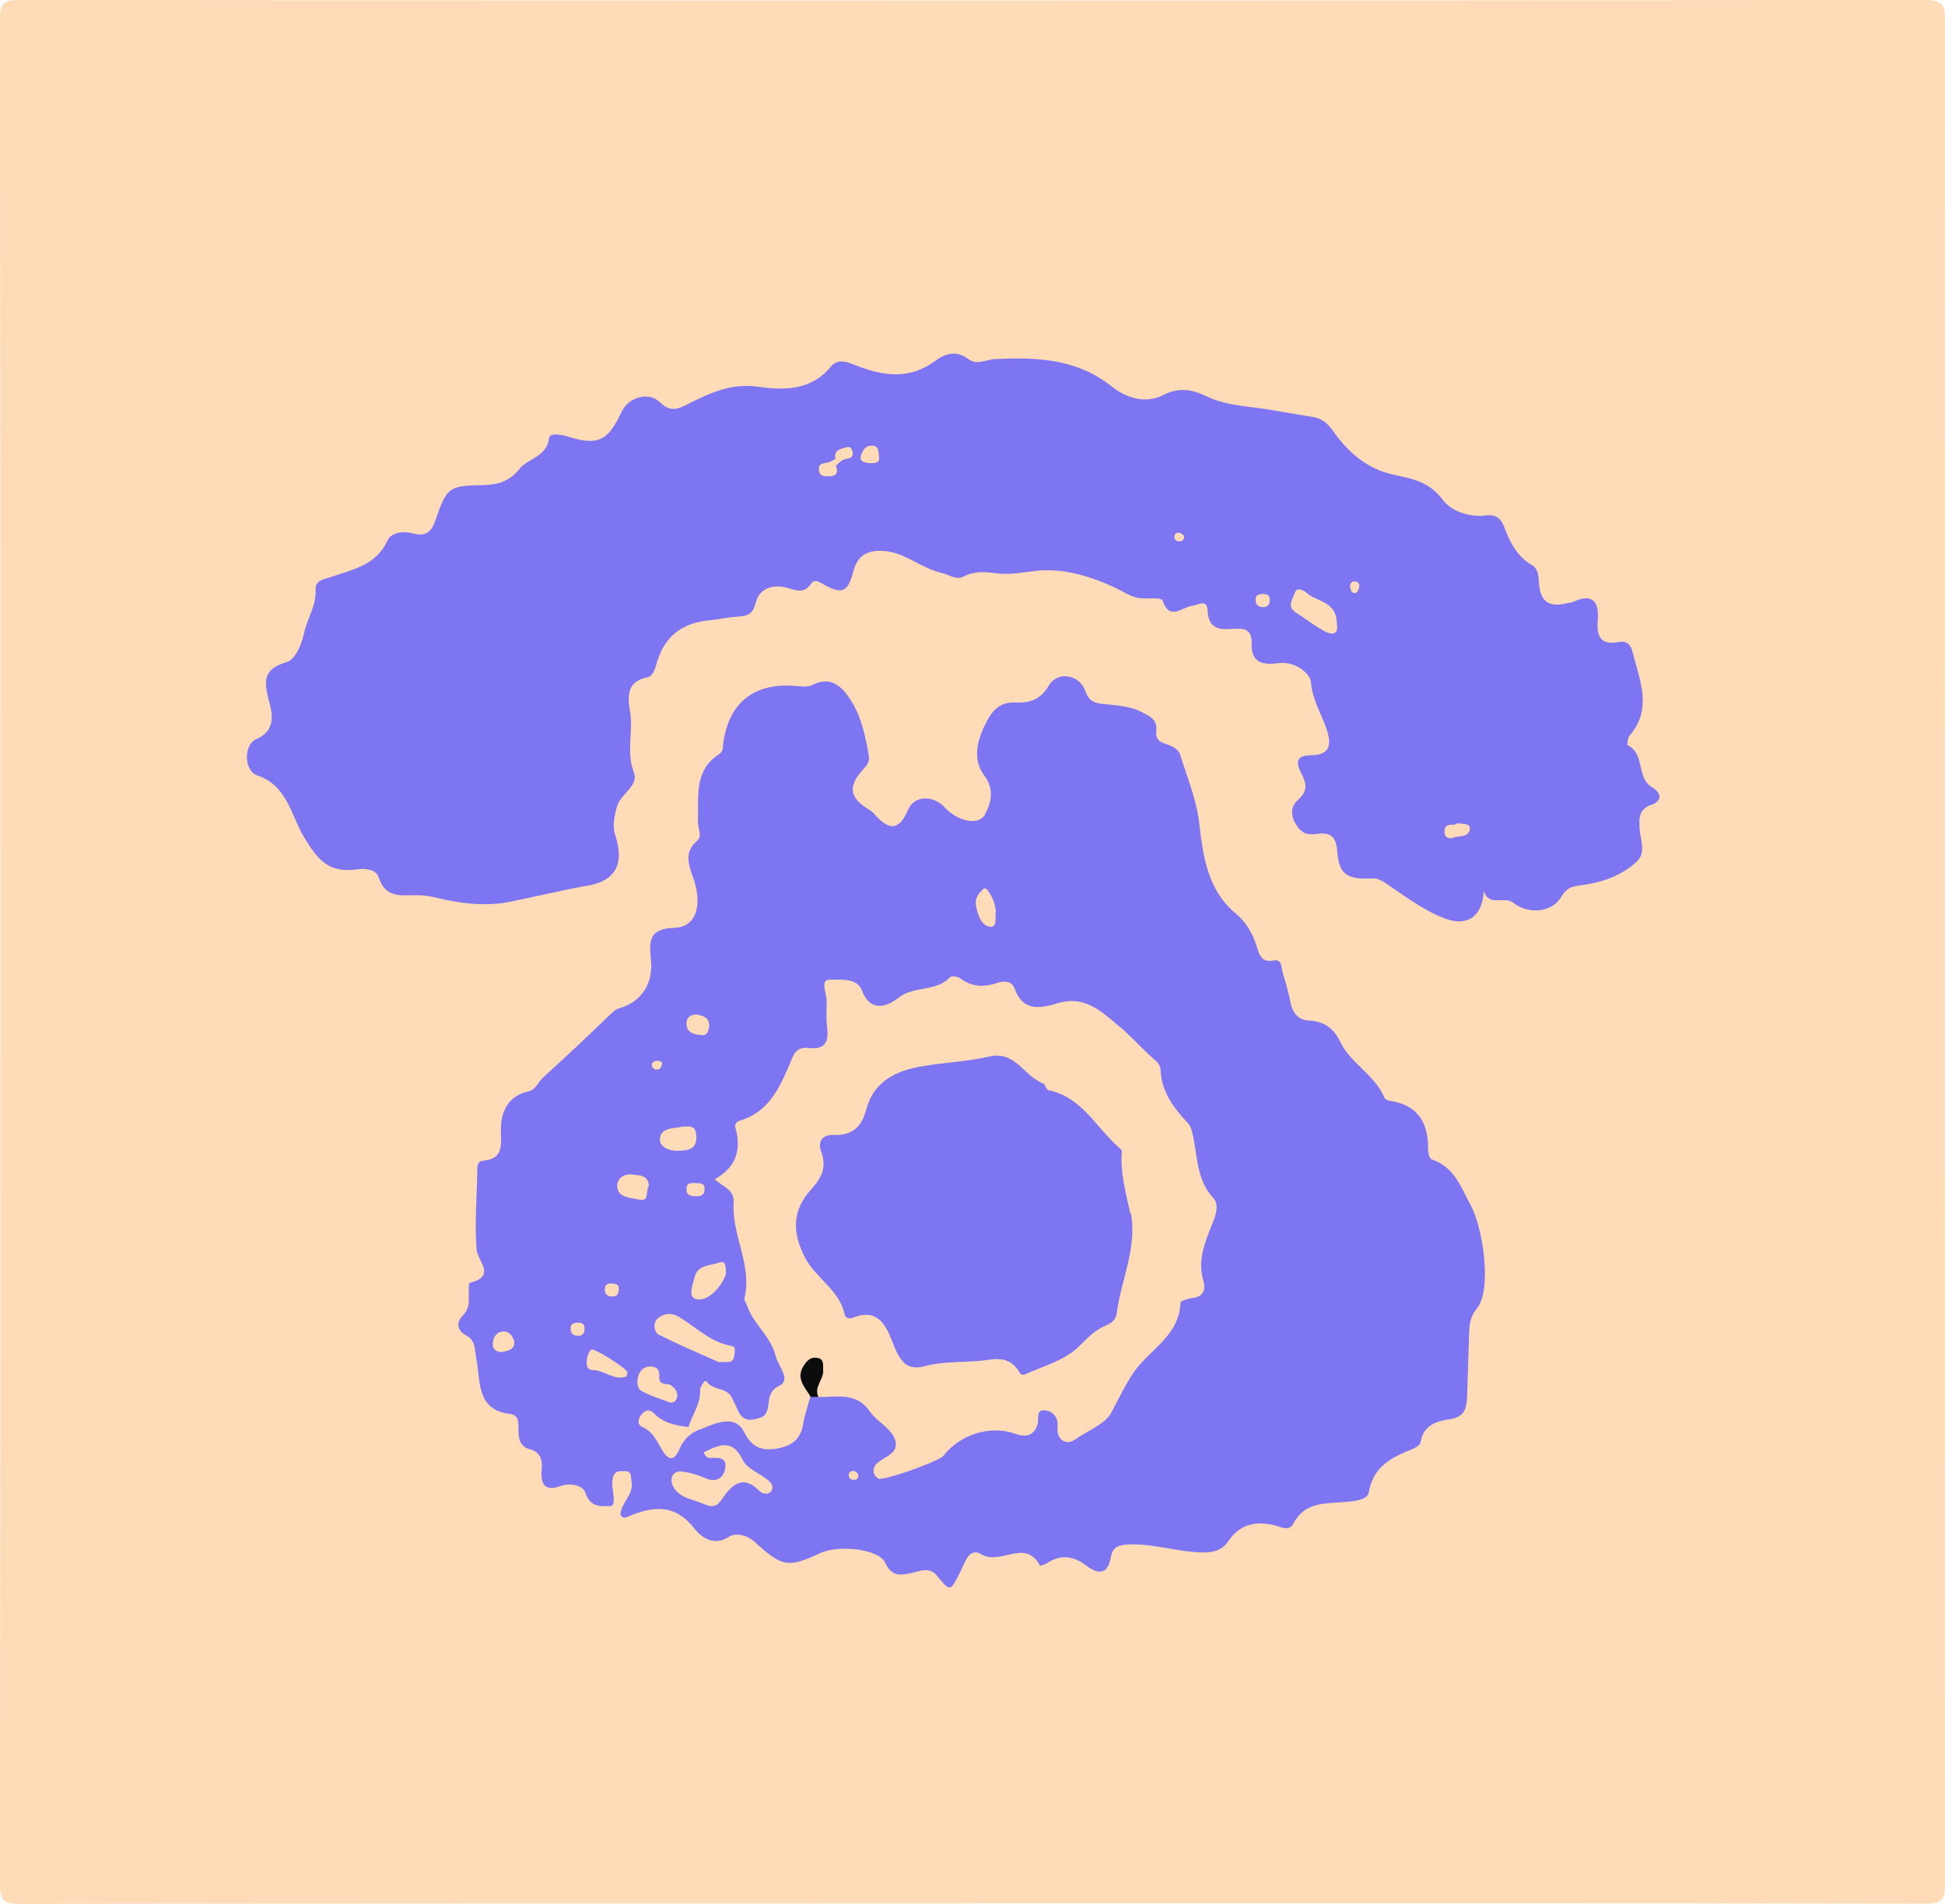 <svg width="47" height="46" viewBox="0 0 47 46" fill="none" xmlns="http://www.w3.org/2000/svg">
<g clip-path="url(#clip0_49_3120)">
<path d="M23.508 45.99C15.836 45.99 8.165 45.99 0.489 46C0.126 46 0 45.959 0 45.532C0.015 30.507 0.015 15.482 0 0.463C0 0.082 0.076 0 0.449 0C15.811 0.015 31.174 0.015 46.536 0C46.95 0 47 0.129 47 0.499C46.99 15.503 46.99 30.507 47 45.512C47 45.907 46.914 46 46.526 45.995C38.855 45.979 31.184 45.985 23.508 45.985V45.99Z" fill="#FFDBB7"/>
<path d="M14.803 36.388C14.535 36.388 14.273 36.449 14.142 36.059C14.086 35.889 13.779 35.817 13.547 35.905C13.194 36.033 13.063 35.894 13.088 35.54C13.108 35.298 13.088 35.092 12.8 35.015C12.558 34.954 12.523 34.743 12.528 34.512C12.528 34.357 12.538 34.188 12.316 34.162C11.504 34.064 11.615 33.36 11.509 32.826C11.464 32.599 11.504 32.394 11.257 32.26C11.055 32.152 11.01 31.962 11.187 31.782C11.333 31.638 11.333 31.474 11.328 31.299C11.328 31.196 11.318 31.006 11.348 30.996C12.014 30.831 11.534 30.482 11.514 30.173C11.469 29.546 11.524 28.914 11.534 28.282C11.534 28.174 11.534 28.061 11.676 28.045C12.185 27.999 12.104 27.639 12.104 27.279C12.104 26.837 12.301 26.477 12.75 26.375C12.962 26.328 12.997 26.148 13.118 26.04C13.688 25.521 14.248 24.992 14.803 24.457C14.858 24.406 14.899 24.38 14.964 24.36C15.458 24.226 15.756 23.815 15.736 23.296C15.721 22.874 15.564 22.437 16.301 22.417C16.835 22.401 16.981 21.846 16.749 21.203C16.639 20.895 16.523 20.587 16.845 20.314C16.981 20.196 16.86 20.016 16.865 19.862C16.886 19.261 16.755 18.613 17.39 18.212C17.486 18.15 17.466 18.027 17.481 17.924C17.632 16.927 18.273 16.5 19.201 16.572C19.357 16.582 19.508 16.613 19.639 16.546C20.068 16.325 20.345 16.587 20.542 16.891C20.809 17.297 20.915 17.785 20.996 18.268C21.021 18.428 20.925 18.515 20.83 18.623C20.502 18.993 20.537 19.261 20.93 19.517C21.001 19.564 21.082 19.61 21.137 19.677C21.465 20.047 21.712 20.104 21.944 19.564C22.096 19.214 22.549 19.209 22.822 19.502C23.14 19.846 23.649 19.965 23.805 19.672C23.941 19.41 24.047 19.081 23.78 18.731C23.503 18.366 23.604 17.904 23.81 17.497C23.962 17.194 24.133 16.953 24.542 16.973C24.849 16.988 25.137 16.922 25.338 16.572C25.55 16.202 26.085 16.295 26.226 16.695C26.302 16.901 26.392 16.978 26.619 17.004C26.937 17.045 27.265 17.045 27.568 17.194C27.779 17.302 27.976 17.379 27.941 17.672C27.921 17.837 28.001 17.919 28.158 17.97C28.304 18.017 28.47 18.083 28.521 18.243C28.687 18.777 28.909 19.312 28.975 19.862C29.076 20.7 29.172 21.497 29.867 22.077C30.11 22.278 30.271 22.555 30.367 22.864C30.432 23.08 30.493 23.26 30.77 23.208C30.987 23.167 30.957 23.362 30.992 23.481C31.063 23.733 31.138 23.979 31.189 24.236C31.239 24.493 31.391 24.647 31.628 24.658C31.996 24.678 32.223 24.832 32.394 25.187C32.646 25.701 33.221 25.968 33.453 26.518C33.468 26.56 33.534 26.59 33.58 26.596C34.25 26.693 34.523 27.115 34.508 27.778C34.508 27.86 34.548 27.999 34.598 28.014C35.148 28.199 35.299 28.677 35.551 29.145C35.829 29.664 36.061 31.145 35.693 31.607C35.526 31.813 35.506 31.998 35.501 32.219C35.481 32.728 35.471 33.237 35.451 33.746C35.441 34.018 35.395 34.239 35.032 34.291C34.729 34.332 34.392 34.429 34.326 34.851C34.316 34.913 34.21 34.979 34.134 35.01C33.635 35.211 33.186 35.421 33.075 36.059C33.045 36.244 32.727 36.27 32.5 36.29C32.036 36.336 31.532 36.275 31.254 36.814C31.148 37.015 30.937 36.886 30.785 36.85C30.326 36.748 29.958 36.825 29.671 37.251C29.484 37.529 29.156 37.524 28.849 37.498C28.324 37.457 27.81 37.292 27.27 37.318C27.033 37.328 26.887 37.37 26.841 37.632C26.771 38.048 26.534 38.043 26.256 37.832C25.949 37.596 25.646 37.549 25.313 37.76C25.258 37.796 25.137 37.837 25.132 37.827C24.774 37.159 24.173 37.832 23.715 37.555C23.412 37.37 23.316 37.765 23.205 37.981C22.953 38.475 22.968 38.464 22.625 38.053C22.454 37.853 22.206 37.966 22 38.012C21.727 38.069 21.541 38.079 21.389 37.755C21.238 37.426 20.26 37.318 19.826 37.524C19.039 37.889 18.898 37.858 18.237 37.257C18.061 37.097 17.788 37.02 17.612 37.133C17.234 37.38 16.926 37.118 16.78 36.933C16.331 36.352 15.826 36.383 15.246 36.614C15.151 36.65 15.06 36.727 14.984 36.588C14.813 36.321 15.156 36.074 14.994 35.771C14.813 35.951 14.984 36.239 14.783 36.377L14.803 36.388Z" fill="#7D75F2"/>
<path d="M35.854 21.522C35.824 22.154 35.446 22.401 34.896 22.185C34.382 21.985 33.948 21.651 33.494 21.347C33.393 21.281 33.297 21.219 33.166 21.224C32.561 21.255 32.354 21.137 32.314 20.571C32.283 20.17 32.117 20.109 31.799 20.15C31.567 20.181 31.426 20.124 31.29 19.872C31.154 19.615 31.244 19.43 31.37 19.322C31.618 19.106 31.562 18.906 31.446 18.685C31.305 18.418 31.32 18.253 31.673 18.248C32.162 18.248 32.182 17.97 32.046 17.59C31.92 17.225 31.713 16.906 31.678 16.48C31.658 16.253 31.265 15.971 30.907 16.022C30.523 16.073 30.231 16.022 30.246 15.559C30.256 15.184 30.054 15.179 29.787 15.194C29.474 15.22 29.202 15.2 29.182 14.758C29.166 14.454 28.965 14.619 28.803 14.639C28.571 14.665 28.259 15.015 28.092 14.506C28.072 14.444 27.805 14.454 27.654 14.46C27.376 14.465 27.179 14.31 26.942 14.197C26.398 13.94 25.762 13.75 25.177 13.781C24.829 13.802 24.466 13.899 24.088 13.853C23.82 13.817 23.548 13.791 23.286 13.93C23.109 14.023 22.933 13.884 22.771 13.848C22.242 13.73 21.828 13.308 21.279 13.308C20.966 13.308 20.719 13.416 20.623 13.796C20.482 14.331 20.346 14.372 19.856 14.095C19.75 14.033 19.66 14.002 19.594 14.11C19.423 14.367 19.201 14.249 18.999 14.197C18.641 14.105 18.343 14.239 18.263 14.562C18.192 14.84 18.071 14.881 17.844 14.896C17.607 14.912 17.37 14.963 17.128 14.989C16.482 15.051 16.059 15.38 15.877 15.996C15.832 16.156 15.791 16.331 15.635 16.366C15.146 16.474 15.161 16.814 15.226 17.199C15.307 17.677 15.126 18.166 15.317 18.659C15.443 18.988 15.005 19.168 14.909 19.487C14.838 19.733 14.798 19.97 14.868 20.181C15.09 20.859 14.883 21.275 14.228 21.394C13.577 21.507 12.937 21.666 12.291 21.795C11.726 21.903 11.121 21.831 10.551 21.692C10.4 21.656 10.254 21.63 10.102 21.63C9.724 21.62 9.315 21.728 9.149 21.193C9.094 21.013 8.846 20.977 8.65 21.003C7.959 21.101 7.697 20.808 7.349 20.232C7.036 19.713 6.945 18.978 6.219 18.736C5.891 18.628 5.881 17.991 6.194 17.857C6.627 17.672 6.602 17.317 6.516 16.999C6.395 16.531 6.3 16.181 6.915 16.002C7.147 15.935 7.288 15.565 7.349 15.292C7.424 14.943 7.646 14.634 7.626 14.249C7.611 14.002 7.863 13.992 8.034 13.93C8.549 13.75 9.094 13.652 9.366 13.056C9.457 12.861 9.754 12.825 9.976 12.887C10.294 12.974 10.43 12.845 10.531 12.547C10.798 11.766 10.854 11.735 11.681 11.72C12.024 11.71 12.301 11.643 12.553 11.329C12.76 11.067 13.209 11.052 13.27 10.579C13.285 10.46 13.547 10.491 13.723 10.548C14.445 10.779 14.697 10.651 15.02 9.951C15.181 9.602 15.67 9.448 15.948 9.72C16.215 9.982 16.402 9.874 16.664 9.741C17.183 9.484 17.683 9.252 18.333 9.345C18.918 9.432 19.599 9.443 20.068 8.867C20.24 8.651 20.467 8.744 20.678 8.826C21.334 9.088 21.975 9.18 22.595 8.723C22.847 8.538 23.109 8.456 23.402 8.677C23.604 8.831 23.815 8.692 24.027 8.677C25.026 8.63 26.004 8.651 26.867 9.34C27.179 9.587 27.643 9.782 28.122 9.54C28.46 9.371 28.763 9.386 29.157 9.576C29.651 9.818 30.256 9.818 30.811 9.921C31.113 9.977 31.421 10.024 31.724 10.075C31.956 10.111 32.092 10.239 32.233 10.44C32.586 10.938 33.045 11.329 33.65 11.463C34.114 11.566 34.533 11.627 34.871 12.085C35.052 12.331 35.486 12.506 35.889 12.455C36.116 12.424 36.258 12.491 36.353 12.743C36.485 13.097 36.661 13.447 37.009 13.647C37.166 13.735 37.176 13.889 37.186 14.053C37.211 14.542 37.423 14.691 37.902 14.567C37.937 14.557 37.972 14.567 38.003 14.547C38.457 14.331 38.648 14.506 38.608 14.984C38.578 15.369 38.673 15.595 39.112 15.513C39.309 15.477 39.405 15.559 39.46 15.786C39.627 16.459 39.934 17.127 39.38 17.77C39.334 17.826 39.314 17.996 39.329 18.006C39.763 18.207 39.526 18.803 39.934 19.029C40.091 19.117 40.222 19.338 39.904 19.445C39.606 19.548 39.602 19.759 39.622 20.032C39.637 20.294 39.788 20.602 39.546 20.823C39.203 21.142 38.764 21.301 38.32 21.373C38.073 21.414 37.887 21.389 37.73 21.666C37.514 22.047 36.934 22.103 36.57 21.815C36.353 21.64 35.985 21.923 35.854 21.527V21.522Z" fill="#7D75F2"/>
<path d="M14.803 36.388C14.883 36.172 14.762 35.961 14.803 35.735C14.848 35.519 14.959 35.55 15.09 35.545C15.272 35.54 15.241 35.678 15.261 35.797C15.322 36.12 14.999 36.306 14.994 36.604C14.929 36.532 14.858 36.46 14.793 36.388H14.803Z" fill="#FFDBB7"/>
<path d="M16.638 34.481C16.724 34.177 16.941 33.92 16.916 33.576C16.916 33.535 17.026 33.309 17.077 33.381C17.238 33.607 17.576 33.514 17.692 33.782C17.743 33.895 17.798 34.003 17.849 34.111C17.975 34.368 18.197 34.316 18.383 34.249C18.701 34.131 18.429 33.679 18.812 33.494C19.14 33.34 18.812 33.036 18.746 32.769C18.62 32.276 18.212 32.003 18.06 31.561C18.04 31.494 17.98 31.422 17.99 31.366C18.181 30.564 17.682 29.849 17.728 29.073C17.748 28.734 17.491 28.693 17.269 28.492C17.778 28.215 17.929 27.783 17.768 27.238C17.743 27.161 17.808 27.099 17.874 27.079C18.645 26.848 18.888 26.164 19.165 25.516C19.241 25.346 19.382 25.3 19.548 25.321C19.932 25.367 20.032 25.177 19.987 24.822C19.962 24.617 19.972 24.401 19.977 24.19C19.977 24.005 19.811 23.671 20.043 23.671C20.29 23.671 20.703 23.619 20.824 23.923C21.056 24.524 21.495 24.277 21.727 24.097C22.11 23.81 22.625 23.969 22.958 23.609C22.993 23.573 23.139 23.594 23.2 23.635C23.487 23.851 23.78 23.861 24.113 23.743C24.249 23.697 24.451 23.697 24.516 23.881C24.723 24.468 25.167 24.355 25.57 24.236C26.216 24.046 26.619 24.442 27.038 24.791C27.33 25.033 27.582 25.326 27.87 25.578C27.971 25.665 28.041 25.732 28.047 25.871C28.072 26.38 28.354 26.76 28.682 27.11C28.763 27.192 28.788 27.274 28.813 27.377C28.944 27.912 28.899 28.492 29.317 28.945C29.474 29.114 29.373 29.371 29.287 29.587C29.111 30.029 28.929 30.466 29.085 30.97C29.131 31.124 29.096 31.325 28.848 31.355C28.732 31.371 28.526 31.427 28.526 31.474C28.495 32.27 27.804 32.589 27.416 33.129C27.194 33.442 27.033 33.802 26.851 34.136C26.7 34.414 26.271 34.573 25.963 34.789C25.787 34.918 25.525 34.815 25.555 34.465C25.575 34.265 25.464 34.111 25.278 34.08C25.02 34.039 25.111 34.265 25.076 34.398C24.99 34.697 24.788 34.733 24.526 34.64C23.921 34.429 23.2 34.656 22.791 35.18C22.69 35.308 21.344 35.786 21.228 35.725C21.066 35.637 21.092 35.457 21.177 35.37C21.374 35.18 21.793 35.108 21.601 34.722C21.485 34.481 21.182 34.337 21.026 34.111C20.693 33.622 20.214 33.761 19.765 33.756C19.548 33.561 19.78 33.288 19.639 33.026C19.311 33.263 19.689 33.54 19.578 33.756C19.523 33.972 19.442 34.188 19.407 34.409C19.341 34.83 19.049 34.969 18.696 35.01C18.378 35.046 18.161 34.954 17.98 34.599C17.768 34.183 17.344 34.368 16.991 34.506C16.865 34.558 16.739 34.578 16.623 34.481H16.638Z" fill="#FFDBB7"/>
<path d="M17.001 35.092C17.369 34.913 17.697 34.748 17.949 35.278C18.045 35.473 18.318 35.581 18.509 35.725C18.615 35.802 18.716 35.894 18.64 36.023C18.58 36.12 18.429 36.1 18.363 36.033C17.929 35.591 17.662 35.905 17.425 36.249C17.264 36.485 17.102 36.372 16.936 36.311C16.673 36.208 16.346 36.167 16.24 35.853C16.199 35.73 16.24 35.529 16.482 35.555C16.689 35.581 16.88 35.642 17.072 35.725C17.253 35.802 17.455 35.761 17.516 35.519C17.586 35.226 17.4 35.216 17.188 35.226C17.127 35.226 17.052 35.226 17.006 35.092H17.001Z" fill="#FFDBB7"/>
<path d="M17.385 32.918C16.911 32.707 16.406 32.492 15.922 32.25C15.811 32.193 15.776 31.988 15.867 31.885C15.983 31.751 16.189 31.71 16.346 31.787C16.795 32.029 17.153 32.44 17.692 32.522C17.783 32.538 17.753 32.671 17.743 32.754C17.718 32.975 17.546 32.887 17.39 32.913L17.385 32.918Z" fill="#FFDBB7"/>
<path d="M16.638 34.481C16.759 34.491 16.885 34.496 17.006 34.506C16.719 34.584 16.527 34.753 16.406 35.036C16.305 35.272 16.169 35.313 16.013 35.056C15.882 34.84 15.786 34.594 15.519 34.476C15.387 34.419 15.418 34.275 15.508 34.167C15.604 34.059 15.7 34.044 15.811 34.157C16.038 34.388 16.336 34.44 16.633 34.481H16.638Z" fill="#FFDBB7"/>
<path d="M17.541 30.785C17.46 31.047 17.183 31.361 16.951 31.391C16.568 31.443 16.739 31.052 16.785 30.857C16.86 30.554 17.173 30.579 17.4 30.502C17.536 30.456 17.541 30.605 17.541 30.785Z" fill="#FFDBB7"/>
<path d="M16.159 33.874C15.962 33.797 15.71 33.73 15.493 33.602C15.387 33.54 15.382 33.35 15.433 33.221C15.478 33.113 15.554 33.021 15.7 33.016C15.882 33.011 15.942 33.103 15.932 33.273C15.922 33.499 16.134 33.401 16.225 33.478C16.32 33.556 16.401 33.653 16.351 33.792C16.326 33.859 16.275 33.91 16.154 33.879L16.159 33.874Z" fill="#FFDBB7"/>
<path d="M16.467 27.223C16.684 27.207 16.81 27.192 16.825 27.439C16.85 27.793 16.598 27.793 16.401 27.804C16.2 27.819 15.917 27.721 15.948 27.5C15.983 27.228 16.306 27.274 16.467 27.223Z" fill="#FFDBB7"/>
<path d="M15.675 28.652C15.599 28.78 15.695 29.042 15.453 28.986C15.261 28.939 14.959 28.95 14.918 28.698C14.888 28.518 15.034 28.348 15.282 28.379C15.468 28.405 15.665 28.39 15.68 28.657L15.675 28.652Z" fill="#FFDBB7"/>
<path d="M19.594 33.756C19.443 33.504 19.196 33.283 19.458 32.944C19.549 32.82 19.634 32.79 19.756 32.81C19.927 32.841 19.881 32.995 19.892 33.103C19.912 33.329 19.66 33.504 19.776 33.751H19.589L19.594 33.756Z" fill="#0C0C0C"/>
<path d="M15.161 33.16C15.151 33.191 15.151 33.247 15.136 33.257C14.838 33.37 14.611 33.103 14.323 33.103C14.152 33.103 14.162 32.913 14.197 32.774C14.213 32.712 14.243 32.646 14.288 32.61C14.349 32.558 15.161 33.072 15.161 33.16Z" fill="#FFDBB7"/>
<path d="M24.062 22.021C24.042 22.154 24.108 22.417 23.921 22.391C23.709 22.36 23.623 22.098 23.583 21.872C23.553 21.687 23.669 21.563 23.77 21.471C23.845 21.399 24.057 21.764 24.062 22.026V22.021Z" fill="#FFDBB7"/>
<path d="M16.971 25.012C16.719 24.997 16.588 24.92 16.588 24.73C16.588 24.555 16.734 24.493 16.865 24.519C17.002 24.545 17.163 24.596 17.133 24.822C17.112 24.987 17.027 25.017 16.971 25.012Z" fill="#FFDBB7"/>
<path d="M12.427 32.394C12.453 32.61 12.276 32.635 12.16 32.661C12.049 32.692 11.903 32.625 11.908 32.481C11.908 32.347 11.968 32.199 12.13 32.173C12.296 32.147 12.372 32.265 12.422 32.389L12.427 32.394Z" fill="#FFDBB7"/>
<path d="M16.814 28.585C16.915 28.59 17.031 28.58 17.026 28.734C17.026 28.867 16.945 28.908 16.825 28.903C16.694 28.903 16.578 28.887 16.588 28.713C16.598 28.554 16.724 28.595 16.814 28.58V28.585Z" fill="#FFDBB7"/>
<path d="M14.762 31.324C14.661 31.314 14.611 31.252 14.616 31.15C14.621 30.996 14.737 31.006 14.838 31.016C14.948 31.026 14.968 31.103 14.948 31.201C14.928 31.314 14.858 31.334 14.762 31.324Z" fill="#FFDBB7"/>
<path d="M13.96 31.957C14.05 31.957 14.131 31.983 14.126 32.1C14.126 32.198 14.091 32.27 13.985 32.275C13.864 32.275 13.789 32.234 13.789 32.095C13.789 31.972 13.874 31.967 13.96 31.957Z" fill="#FFDBB7"/>
<path d="M15.997 25.711C15.977 25.819 15.927 25.85 15.851 25.84C15.771 25.829 15.741 25.763 15.756 25.696C15.761 25.665 15.831 25.629 15.871 25.629C15.932 25.629 16.007 25.645 15.997 25.711Z" fill="#FFDBB7"/>
<path d="M20.607 35.755C20.527 35.745 20.497 35.673 20.512 35.611C20.532 35.545 20.607 35.519 20.673 35.555C20.708 35.57 20.743 35.622 20.743 35.658C20.743 35.735 20.683 35.765 20.607 35.755Z" fill="#FFDBB7"/>
<path d="M32.303 15.071C32.354 15.323 32.203 15.364 31.986 15.241C31.749 15.107 31.532 14.938 31.305 14.794C31.088 14.65 31.244 14.465 31.285 14.331C31.335 14.172 31.497 14.254 31.582 14.331C31.829 14.547 32.303 14.526 32.303 15.071Z" fill="#FFDBB7"/>
<path d="M21.061 10.769C21.247 10.764 21.222 10.918 21.242 11.025C21.267 11.184 21.157 11.19 21.051 11.19C20.93 11.19 20.764 11.159 20.799 11.03C20.819 10.948 20.885 10.758 21.066 10.769H21.061Z" fill="#FFDBB7"/>
<path d="M35.214 19.888C35.36 19.913 35.541 19.888 35.516 20.042C35.481 20.242 35.249 20.186 35.103 20.242C34.992 20.283 34.901 20.217 34.906 20.088C34.916 19.836 35.148 19.985 35.214 19.888Z" fill="#FFDBB7"/>
<path d="M20.198 11.257C20.269 11.436 20.198 11.513 20.017 11.508C19.916 11.508 19.811 11.508 19.791 11.37C19.765 11.18 19.901 11.2 20.012 11.175C20.073 11.159 20.128 11.118 20.188 11.088C20.224 11.144 20.229 11.2 20.198 11.257Z" fill="#FFDBB7"/>
<path d="M20.199 11.256C20.199 11.2 20.189 11.143 20.189 11.087C20.149 10.877 20.295 10.851 20.441 10.81C20.521 10.789 20.566 10.8 20.592 10.882C20.662 11.118 20.451 11.056 20.355 11.118C20.3 11.154 20.249 11.205 20.199 11.251V11.256Z" fill="#FFDBB7"/>
<path d="M30.528 14.351C30.623 14.351 30.694 14.393 30.684 14.505C30.679 14.603 30.634 14.67 30.528 14.67C30.402 14.67 30.337 14.608 30.342 14.48C30.347 14.357 30.437 14.362 30.523 14.351H30.528Z" fill="#FFDBB7"/>
<path d="M32.722 14.048C32.822 14.048 32.858 14.11 32.847 14.177C32.837 14.233 32.797 14.32 32.762 14.325C32.661 14.346 32.631 14.259 32.626 14.166C32.626 14.084 32.671 14.053 32.722 14.043V14.048Z" fill="#FFDBB7"/>
<path d="M28.375 12.963C28.39 12.876 28.45 12.861 28.515 12.876C28.551 12.886 28.606 12.928 28.611 12.958C28.626 13.035 28.566 13.082 28.495 13.082C28.43 13.082 28.375 13.04 28.375 12.958V12.963Z" fill="#FFDBB7"/>
<path d="M27.33 29.32C27.477 30.163 27.093 30.919 26.987 31.715C26.962 31.911 26.841 31.977 26.695 32.039C26.428 32.152 26.251 32.363 26.044 32.558C25.706 32.877 25.202 33.011 24.758 33.211C24.662 33.252 24.622 33.124 24.572 33.062C24.385 32.836 24.163 32.81 23.876 32.856C23.366 32.934 22.847 32.872 22.337 33.011C21.954 33.113 21.773 32.934 21.611 32.538C21.46 32.168 21.288 31.566 20.623 31.834C20.537 31.869 20.431 31.864 20.411 31.762C20.285 31.16 19.715 30.893 19.453 30.384C19.14 29.782 19.135 29.248 19.604 28.734C19.861 28.451 19.982 28.199 19.841 27.814C19.765 27.598 19.846 27.413 20.148 27.423C20.572 27.439 20.819 27.248 20.935 26.801C21.112 26.123 21.662 25.866 22.282 25.763C22.822 25.67 23.381 25.65 23.911 25.526C24.541 25.383 24.753 26.015 25.212 26.179C25.263 26.2 25.283 26.328 25.328 26.339C26.11 26.493 26.463 27.192 26.982 27.675C27.033 27.721 27.113 27.778 27.108 27.824C27.068 28.343 27.209 28.837 27.315 29.325L27.33 29.32Z" fill="#7D75F2"/>
</g>
<defs>
<clipPath id="clip0_49_3120">
<rect width="47" height="46" fill="white"/>
</clipPath>
</defs>
</svg>
